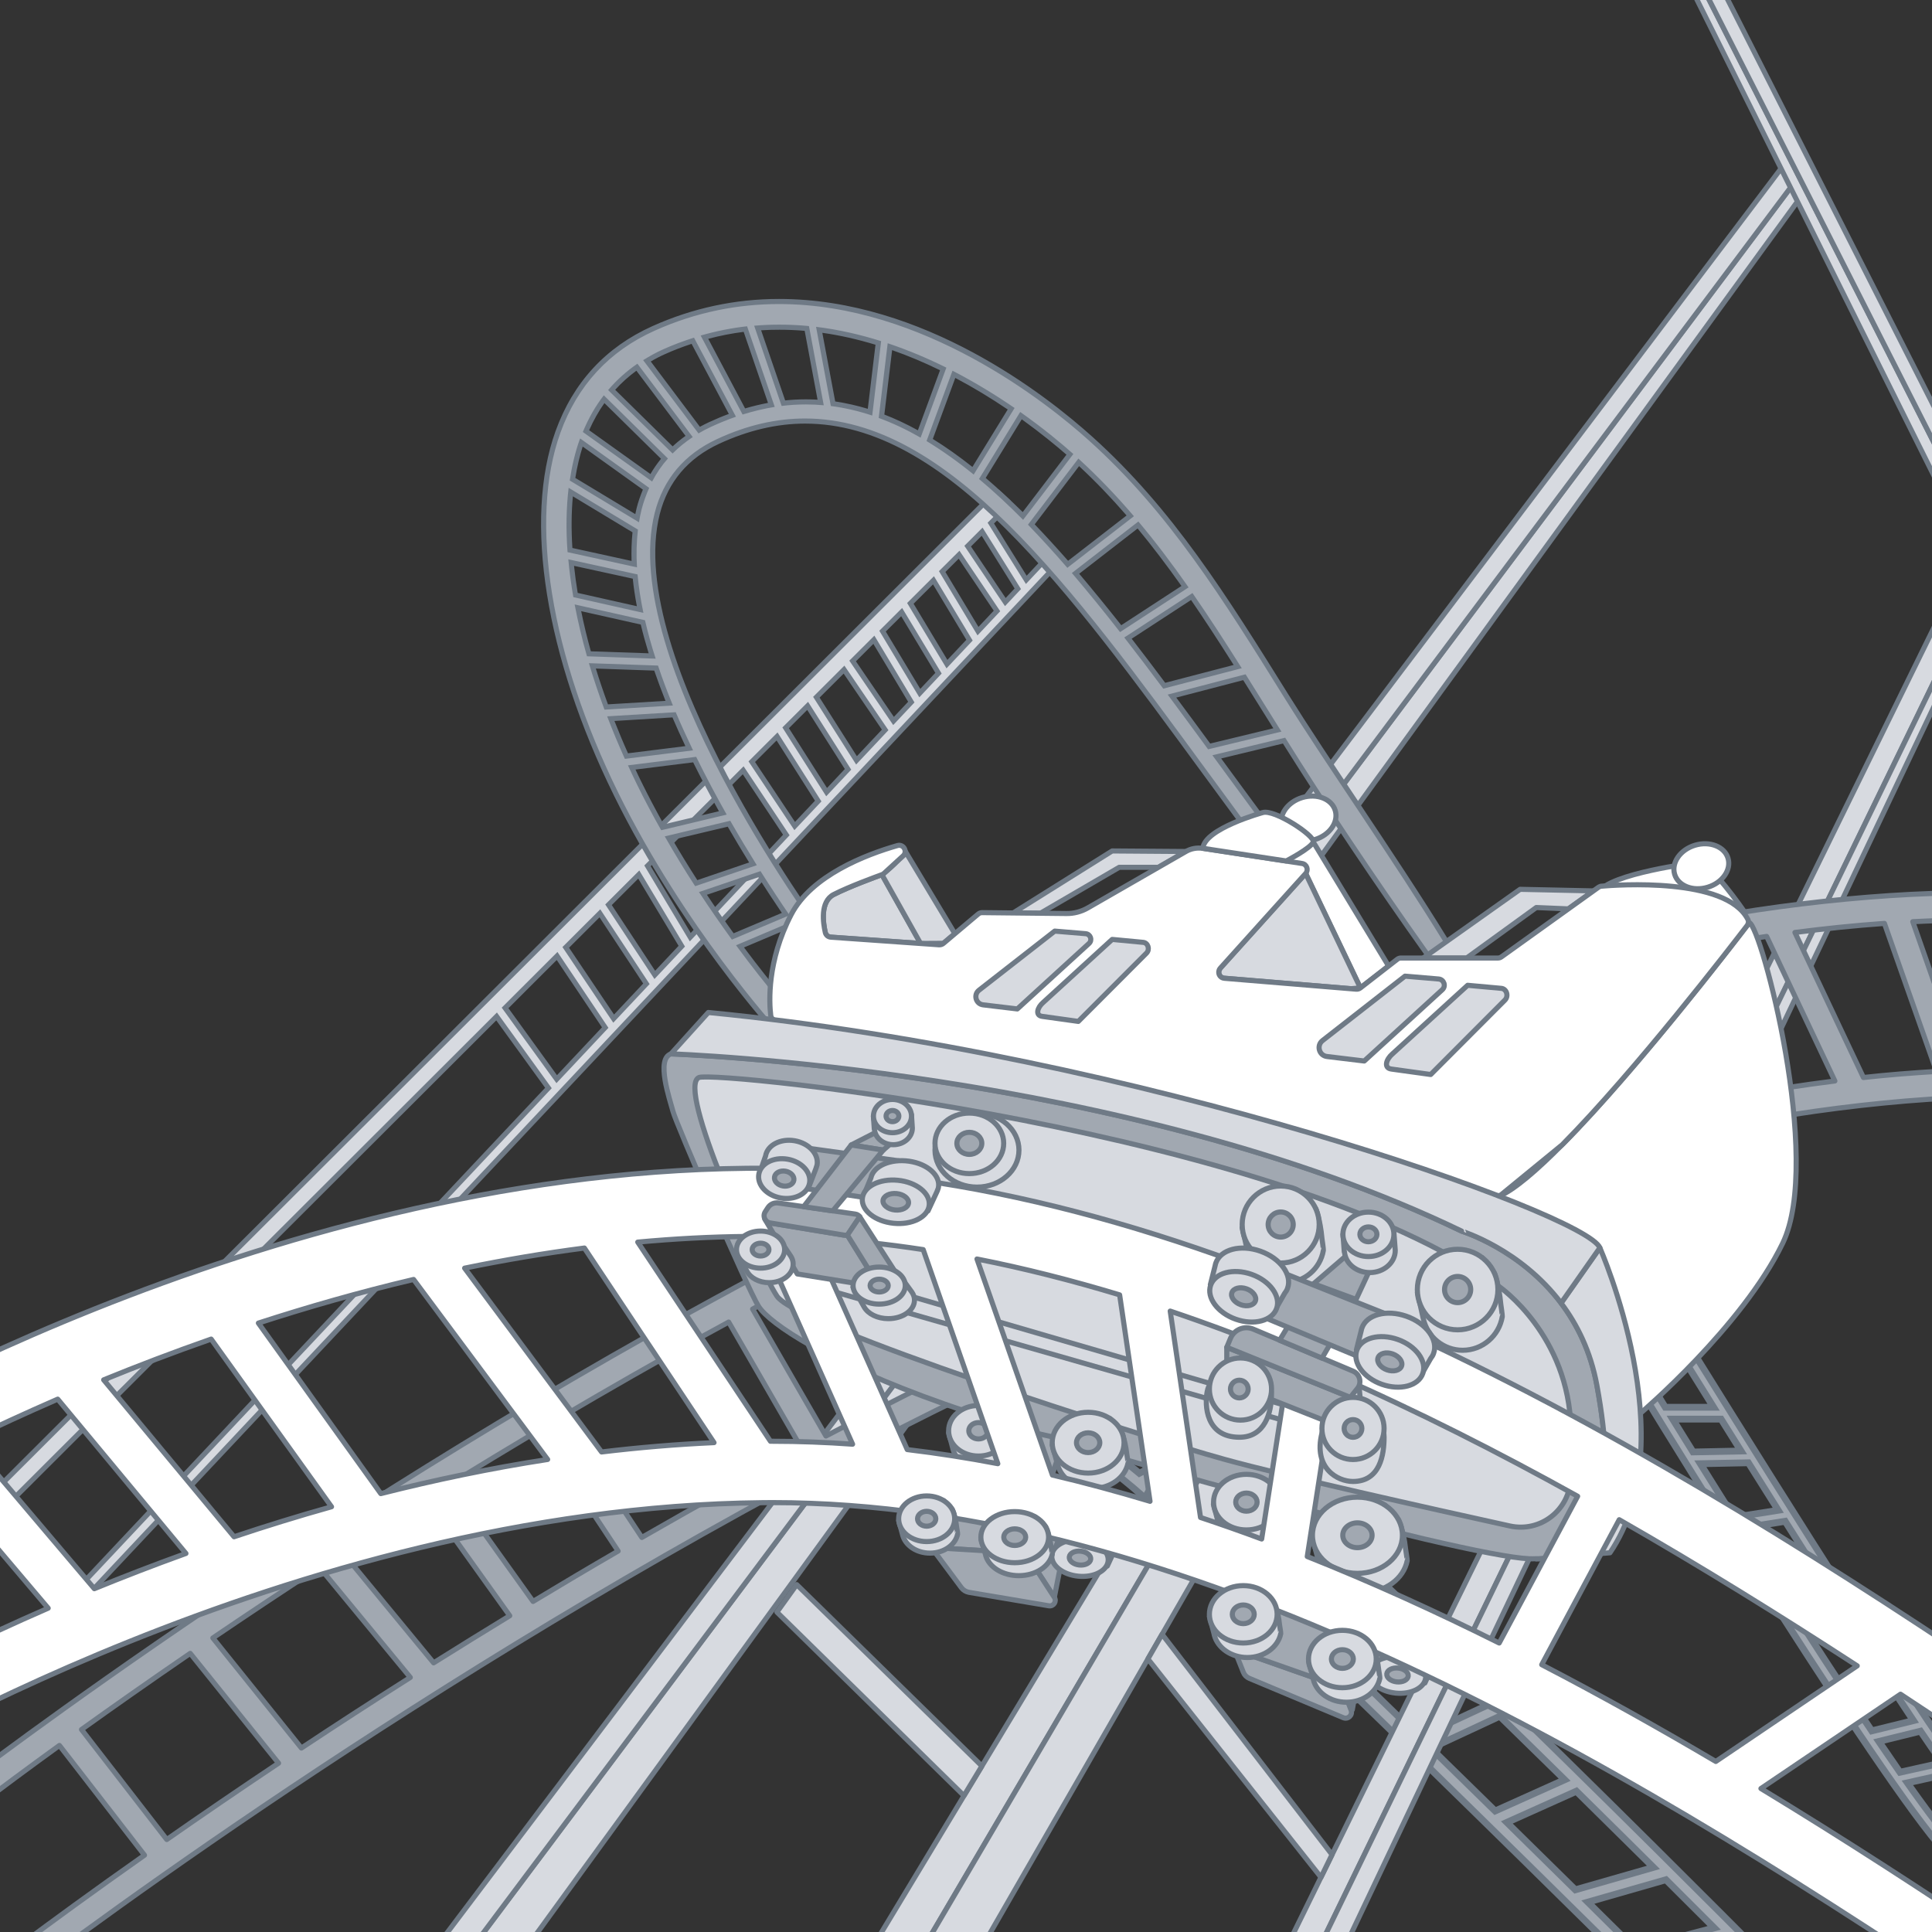 <?xml version="1.0" encoding="UTF-8"?>
<svg xmlns="http://www.w3.org/2000/svg" xmlns:xlink="http://www.w3.org/1999/xlink" version="1.1" x="0px" y="0px" viewBox="0 0 283.46 283.46" style="enable-background:new 0 0 283.46 283.46;" xml:space="preserve">
<rect x="0" y="0" width="283.46" height="283.46" fill="#333333" stroke="none"/>
<style type="text/css">
	.st0{fill:#A1A8B1;}
	.st1{fill:#6F7A86;}
	.st2{fill:#D7DAE0;stroke:#6F7A86;stroke-width:0.75;stroke-linecap:round;stroke-linejoin:round;stroke-miterlimit:10;}
	.st3{fill:#D7DAE0;}
	.st4{fill:#A1A8B1;stroke:#6F7A86;stroke-width:0.75;stroke-linecap:round;stroke-linejoin:round;stroke-miterlimit:10;}
	.st5{fill:#FFFFFF;stroke:#6F7A86;stroke-width:0.75;stroke-linecap:round;stroke-linejoin:round;stroke-miterlimit:10;}
	.st6{fill:#FFFFFF;stroke:#6F7A86;stroke-miterlimit:10;}
	.st7{fill:none;stroke:#6F7A86;stroke-width:0.75;stroke-linecap:round;stroke-linejoin:round;stroke-miterlimit:10;}
	.st8{fill:none;}
	.st9{display:none;}
	.st10{display:inline;}
	.st11{fill:url(#SVGID_1_);}
	.st12{fill:url(#SVGID_00000041977725050012563860000003303892980134880399_);}
	.st13{fill:url(#SVGID_00000149341424768008321040000005702501439166603908_);}
	.st14{fill:none;stroke:#1E1E1C;stroke-width:0.5;stroke-linecap:round;stroke-miterlimit:10;}
</style>
<g id="Funride_00000085208798656268016090000011959671792520079744_">
	<g>
		<path class="st0" d="M248.8,297.89c-3.04-3.03-74.64-74.21-85.29-81.8l-0.39-0.28l1.21-1.86l0.42,0.3c0.61,0.43,1.4,1.06,2.41,1.9    l9.64-5.09c-7.76-6.89-13.19-11.26-16.15-13l-0.41-0.24l1.05-1.96l0.45,0.26c16.08,9.46,91.91,85.75,95.13,89l0.34,0.34l-1.5,1.62    l-2.38-2.39l-11.6,3.07c4.85,4.81,8.05,7.99,8.65,8.58l0.34,0.34l-1.5,1.63L248.8,297.89z M239.89,285.93l11.61-3.07    c-1.82-1.82-4.23-4.22-7.09-7.06l-11.46,3.29C235.47,281.56,237.81,283.86,239.89,285.93z M221.08,267.39    c3.52,3.46,6.91,6.79,10.05,9.88l11.46-3.29c-3.33-3.3-7.15-7.09-11.31-11.18L221.08,267.39z M209.96,256.51    c3.18,3.1,6.34,6.19,9.41,9.2l10.2-4.58c-3.04-2.99-6.24-6.11-9.52-9.31L209.96,256.51z M178.06,225.93    c7.41,6.89,17.56,16.61,30.18,28.91l10.09-4.7c-11.92-11.59-22.32-21.49-30.91-29.44L178.06,225.93z M169,217.72    c1.95,1.69,4.41,3.91,7.33,6.61l9.36-5.23c-2.52-2.32-4.91-4.49-7.1-6.45L169,217.72z"></path>
		<path class="st1" d="M161.49,196.55c15.95,9.39,91.81,85.67,95.03,88.92l-0.82,0.89c-0.08-0.08-0.86-0.86-2.22-2.22l-12.72,3.37    c5.2,5.15,8.65,8.58,9.27,9.2l-0.82,0.89c-0.74-0.74-74.47-74.12-85.42-81.91l0.67-1.02c0.67,0.47,1.56,1.19,2.64,2.09l10.57-5.59    c-7.45-6.63-13.47-11.59-16.76-13.53L161.49,196.55 M176.26,224.94l10.28-5.74c-2.74-2.53-5.38-4.93-7.87-7.16l-10.54,5.57    C170.28,219.48,173.05,221.98,176.26,224.94 M208.14,255.43l11.06-5.15c-10.46-10.18-21.73-20.98-31.7-30.2l-10.28,5.74    C185.71,233.71,196.99,244.57,208.14,255.43 M219.26,266.3l11.18-5.02c-3.27-3.22-6.73-6.6-10.29-10.07l-11.06,5.15    C212.53,259.71,215.95,263.05,219.26,266.3 M230.99,277.83l12.56-3.61c-3.53-3.5-7.65-7.58-12.16-12.02l-11.18,5.02    C224,270.95,227.63,274.53,230.99,277.83 M239.75,286.49l12.73-3.37c-1.92-1.92-4.62-4.62-7.91-7.89l-12.56,3.6    C234.83,281.63,237.44,284.21,239.75,286.49 M161.1,195.16l-0.49,0.92l-0.58,1.08l-0.45,0.85l0.83,0.49    c2.86,1.68,8.08,5.87,15.53,12.46l-8.7,4.6c-0.9-0.74-1.62-1.31-2.19-1.71l-0.85-0.6l-0.57,0.87l-0.67,1.02l-0.52,0.8l0.78,0.56    c10.61,7.55,82.18,78.71,85.22,81.74l0.07,0.07l0.74,0.73l0.7-0.77l0.82-0.89l0.65-0.71l-0.68-0.68    c-0.57-0.57-3.52-3.51-8.03-7.97l10.47-2.77l1.78,1.78l0.73,0.74l0.74-0.73l0.82-0.89l0.65-0.7l-0.68-0.68    c-3.22-3.24-79.08-79.57-95.23-89.07L161.1,195.16L161.1,195.16z M169.88,217.82l8.64-4.57c1.97,1.76,4.09,3.69,6.33,5.75    l-8.44,4.71C173.86,221.37,171.67,219.39,169.88,217.82L169.88,217.82z M178.9,226.03l8.45-4.72    c8.42,7.79,18.54,17.43,30.11,28.68l-9.12,4.25C196.11,242.33,186.22,232.85,178.9,226.03L178.9,226.03z M210.82,256.65l9.12-4.25    c3.01,2.93,5.94,5.8,8.75,8.56l-9.22,4.15C216.65,262.34,213.75,259.5,210.82,256.65L210.82,256.65z M221.95,267.55l9.22-4.14    c3.48,3.43,6.99,6.89,10.46,10.33l-10.36,2.97C228.35,273.83,225.21,270.74,221.95,267.55L221.95,267.55z M233.92,279.32    l10.35-2.97c2.46,2.44,4.58,4.55,6.26,6.24l-10.49,2.78C238.18,283.53,236.12,281.5,233.92,279.32L233.92,279.32z"></path>
	</g>
	<polygon class="st2" points="289.25,80.86 186.55,290.23 190.76,291.5 291.32,84.45  "></polygon>
	<polygon class="st2" points="292.2,85.87 195.14,290.23 192.26,288.41 291.32,84.45  "></polygon>
	<polygon class="st2" points="171.32,213.96 177.69,213.96 134.17,288.04 124.51,291.5  "></polygon>
	<polygon class="st2" points="183.88,216.55 177.69,213.96 135.01,286.61 143.18,287.24  "></polygon>
	<polygon class="st2" points="263.83,29.42 74.88,289 65.94,290.23 262.82,27.37  "></polygon>
	<polygon class="st2" points="63.43,286.44 261.55,24.41 262.82,27.37 68.17,287.24  "></polygon>
	<g id="Ebene_5">
	</g>
	<g id="Funride">
	</g>
	<g>
		<path class="st3" d="M-21.65,270.61c-0.09,0-0.18-0.03-0.26-0.1l-0.73-0.68c-0.07-0.07-0.12-0.16-0.12-0.26    c0-0.1,0.03-0.2,0.1-0.27L80.46,159.63l-7.6-10.5l-98.04,97.88c-0.07,0.07-0.17,0.11-0.26,0.11l0,0c-0.1,0-0.2-0.04-0.27-0.11    l-1.41-1.42c-0.15-0.15-0.15-0.38,0-0.53L145.96,72.27c0.07-0.07,0.17-0.11,0.26-0.11c0.09,0,0.18,0.03,0.25,0.1l1.47,1.36    c0.08,0.07,0.12,0.17,0.12,0.27s-0.04,0.2-0.11,0.27l-2.58,2.58l5.21,8.32l2.16-2.29c0.07-0.08,0.17-0.12,0.27-0.12    c0.09,0,0.18,0.03,0.26,0.1l0.73,0.68c0.07,0.07,0.12,0.16,0.12,0.26c0,0.1-0.03,0.2-0.1,0.27L-21.37,270.49    C-21.45,270.57-21.55,270.61-21.65,270.61z M81.68,158.33l7.12-7.57l-7.06-10.5l-7.63,7.62L81.68,158.33z M90.03,149.45l4.81-5.11    L88.02,134l-5.01,5L90.03,149.45z M96.07,143.03l3.96-4.21l-6.31-10.52l-4.44,4.43L96.07,143.03z M101.27,137.5l14.09-14.99    l-6.33-9.49l-14.04,14.02L101.27,137.5z M116.6,121.2l3.45-3.67l-6.04-9.48l-3.71,3.71L116.6,121.2z M121.28,116.22l3.15-3.34    l-5.92-9.31l-3.23,3.22L121.28,116.22z M125.66,111.56l4.2-4.47l-6.04-8.84l-4.06,4.05L125.66,111.56z M131.1,105.78l2.6-2.77    l-5.49-9.14l-3.12,3.12L131.1,105.78z M134.94,101.69l2.75-2.92l-5.4-8.97l-2.8,2.8L134.94,101.69z M138.94,97.44l3.31-3.52    l-5.29-8.79l-3.39,3.39L138.94,97.44z M143.49,92.6l2.78-2.96l-5.56-8.25l-2.48,2.47L143.49,92.6z M147.5,88.33l1.83-1.95    l-5.24-8.37l-2.12,2.12L147.5,88.33z"></path>
		<path class="st1" d="M146.22,72.54l1.47,1.36l-2.79,2.79l5.62,8.99l2.49-2.65l0.73,0.68L-21.65,270.23l-0.73-0.68L80.95,159.66    l-8.04-11.11l-98.35,98.19l-1.41-1.42L146.22,72.54 M147.45,88.93l2.35-2.5l-5.64-9.02l-2.67,2.67L147.45,88.93 M143.42,93.22    l3.33-3.54l-5.98-8.88l-3.01,3L143.42,93.22 M138.87,98.06l3.84-4.08l-5.68-9.44l-3.94,3.93L138.87,98.06 M134.88,102.31    l3.28-3.49l-5.8-9.62l-3.35,3.34L134.88,102.31 M131.05,106.38l3.12-3.32l-5.88-9.8l-3.68,3.67L131.05,106.38 M125.61,112.17    l4.74-5.04l-6.46-9.47l-4.59,4.58L125.61,112.17 M121.22,116.83l3.67-3.91l-6.33-9.95l-3.77,3.76L121.22,116.83 M116.55,121.8    l3.97-4.22l-6.44-10.12l-4.26,4.25L116.55,121.8 M101.21,138.12l14.64-15.57l-6.75-10.12l-14.57,14.55L101.21,138.12     M96.02,143.64l4.48-4.76l-6.7-11.17l-5,4.99L96.02,143.64 M89.98,150.05l5.33-5.67l-7.24-10.97l-5.55,5.54L89.98,150.05     M81.64,158.92l7.63-8.12l-7.48-11.13l-8.18,8.17L81.64,158.92 M146.22,71.79c-0.19,0-0.38,0.07-0.53,0.22L-27.39,244.8    c-0.29,0.29-0.29,0.77,0,1.06l1.41,1.42c0.14,0.14,0.33,0.22,0.53,0.22h0c0.2,0,0.39-0.08,0.53-0.22l97.73-97.57l7.17,9.89    L-22.92,269.03c-0.14,0.14-0.21,0.34-0.2,0.54c0.01,0.2,0.09,0.39,0.24,0.52l0.73,0.68c0.15,0.14,0.33,0.2,0.51,0.2    c0.2,0,0.4-0.08,0.55-0.24L154.28,84.23c0.14-0.14,0.21-0.34,0.2-0.54c-0.01-0.2-0.09-0.39-0.24-0.52l-0.73-0.68    c-0.15-0.14-0.33-0.2-0.51-0.2c-0.2,0-0.4,0.08-0.55,0.24l-1.82,1.94l-4.79-7.66l2.37-2.37c0.14-0.14,0.22-0.34,0.22-0.54    c0-0.2-0.09-0.4-0.24-0.54l-1.47-1.36C146.59,71.85,146.4,71.79,146.22,71.79L146.22,71.79z M142.46,80.18l1.57-1.57l4.83,7.73    l-1.31,1.4L142.46,80.18L142.46,80.18z M138.71,83.92l1.95-1.95l5.14,7.63l-2.24,2.38L138.71,83.92L138.71,83.92z M134.04,88.58    l2.85-2.84l4.89,8.13L139,96.82L134.04,88.58L134.04,88.58z M129.96,92.66l2.26-2.25l5.01,8.31l-2.21,2.35L129.96,92.66    L129.96,92.66z M125.58,97.03l2.56-2.56l5.1,8.49l-2.09,2.22L125.58,97.03L125.58,97.03z M120.25,102.35l3.53-3.52l5.61,8.22    l-3.67,3.9L120.25,102.35L120.25,102.35z M115.75,106.84l2.68-2.68l5.52,8.67l-2.61,2.78L115.75,106.84L115.75,106.84z     M110.78,111.8l3.16-3.16l5.63,8.84l-2.93,3.11L110.78,111.8L110.78,111.8z M95.47,127.09l13.51-13.49l5.91,8.87l-13.55,14.41    L95.47,127.09L95.47,127.09z M89.76,132.79l3.88-3.88l5.92,9.86l-3.44,3.66L89.76,132.79L89.76,132.79z M83.49,139.05l4.47-4.46    l6.41,9.71l-4.28,4.55L83.49,139.05L83.49,139.05z M74.6,147.92l7.08-7.07l6.64,9.88l-6.6,7.02L74.6,147.92L74.6,147.92z"></path>
	</g>
	<path class="st4" d="M288.29,157l-7.65-21.77c9.89-0.51,19.59-0.29,28.98,0.8l0.46-3.97c-30.02-3.48-65.51,1.33-105.48,14.31   c-31.87,10.35-66.67,25.89-103.42,46.18C38.64,227.08-8.55,263.95-9.02,264.32l2.47,3.15c0.16-0.12,5.66-4.42,15.27-11.38   l12.48,16.1C5.91,282.96-3.13,290.02-3.34,290.18l2.47,3.15c0.47-0.37,47.41-37.04,109.66-71.42   c57.33-31.66,139.69-67.77,206.51-60.02l0.46-3.97C307.06,156.91,297.88,156.62,288.29,157z M284.12,157.2   c-3.52,0.21-7.09,0.49-10.72,0.89l-10.05-21.28c4.41-0.57,8.79-1.02,13.13-1.33L284.12,157.2z M50.24,227.74   c3.95-2.55,8.05-5.15,12.3-7.8l12.25,17.12c-3.82,2.33-7.55,4.64-11.17,6.91L50.24,227.74z M60.2,246.11   c-5.62,3.56-10.96,7.03-15.98,10.36l-12.99-16.15c4.84-3.28,10.06-6.77,15.63-10.39L60.2,246.11z M65.94,217.82   c4.21-2.61,8.56-5.25,13.02-7.91l11.73,17.66c-4.26,2.47-8.42,4.94-12.48,7.39L65.94,217.82z M11.96,253.75   c4.59-3.29,9.94-7.05,15.95-11.17l12.96,16.11c-5.98,4-11.48,7.76-16.4,11.2L11.96,253.75z M106.86,218.41   c-4.31,2.38-8.54,4.77-12.69,7.16l-11.76-17.7c6.69-3.94,13.62-7.91,20.75-11.85c1.24-0.68,2.49-1.37,3.75-2.05l10.74,18.6   C114.07,214.47,110.47,216.41,106.86,218.41z M121.18,210.69l-10.76-18.63c42.57-22.91,97.15-47.08,148.78-54.67l10.01,21.21   c-18.33,2.3-38.01,6.83-58.93,13.63C182.58,181.22,152.67,194.14,121.18,210.69z"></path>
	<g>
		<path class="st0" d="M114.11,151.47c-0.1,0-0.2-0.04-0.28-0.12c-0.14-0.15-13.7-15.03-23.45-34.85    c-10-20.32-13.18-40.18-8.52-53.12c2.54-7.04,7.26-12.16,14.03-15.2c5.83-2.62,12.02-3.94,18.41-3.94    c21.09,0,39,14.07,45.72,20.12c11.77,10.6,19.63,23.21,28.74,37.82c2.92,4.68,6.49,10.03,10.27,15.7    c4.51,6.76,9.17,13.74,13.19,20.29c0.1,0.17,0.06,0.39-0.1,0.5l-2.14,1.52c-0.07,0.05-0.14,0.07-0.22,0.07    c-0.12,0-0.23-0.05-0.31-0.16c-7.55-10.62-14.64-21.2-21.07-31.44l-9.87,2.39l0.64,0.87c1.93,2.64,3.89,5.3,5.87,7.98    c0.12,0.17,0.09,0.4-0.08,0.52l-1.61,1.19c-0.06,0.05-0.14,0.07-0.22,0.07c-0.02,0-0.04,0-0.06,0c-0.1-0.02-0.19-0.07-0.25-0.15    c-1.98-2.68-3.94-5.35-5.87-7.99C156.58,85.76,139,61.77,118.11,61.77c-4.2,0-8.5,1.01-12.77,2.99    c-4.69,2.18-7.69,5.73-8.91,10.57c-5.4,21.26,23.66,60.84,23.95,61.24c0.12,0.17,0.09,0.4-0.08,0.52l-1.61,1.19    c-0.07,0.05-0.14,0.07-0.22,0.07c-0.02,0-0.04,0-0.06,0c-0.1-0.01-0.19-0.07-0.25-0.15c-0.17-0.22-0.85-1.16-1.88-2.62l-7.72,3.26    c4.58,6.17,7.99,9.93,8.02,9.97c0.07,0.07,0.1,0.17,0.1,0.27c0,0.1-0.05,0.19-0.12,0.26l-2.21,2.02    C114.29,151.43,114.2,151.47,114.11,151.47z M103.13,131.08c1.41,2.13,2.88,4.25,4.38,6.31l7.76-3.28    c-1.27-1.86-2.57-3.83-3.85-5.85L103.13,131.08z M98.1,122.96c1.28,2.21,2.64,4.43,4.04,6.61l8.32-2.83    c-1.2-1.93-2.38-3.91-3.52-5.88L98.1,122.96z M92.68,112.6c0.35,0.75,0.69,1.49,1.06,2.24c1.04,2.12,2.2,4.32,3.45,6.54l8.85-2.11    c-1.48-2.64-2.87-5.27-4.13-7.83L92.68,112.6z M89.61,105.44c0.76,1.94,1.51,3.75,2.29,5.49l9.21-1.15    c-0.8-1.69-1.55-3.34-2.22-4.91L89.61,105.44z M171.95,102.12c1.8,2.42,3.62,4.89,5.45,7.39l10.01-2.42l-1.83-2.93    c-1.01-1.63-2.01-3.23-3-4.8L171.95,102.12z M86.91,97.69c0.61,2.01,1.29,4.03,2.04,6.04l9.24-0.56c-0.7-1.73-1.34-3.46-1.92-5.15    L86.91,97.69z M165.5,93.62c1.65,2.12,3.39,4.41,5.32,6.99l10.78-2.81c-2.64-4.17-4.74-7.38-6.74-10.28L165.5,93.62z M95.68,96.24    c-0.53-1.69-0.99-3.34-1.36-4.93l-9.53-2.14c0.44,2.23,0.98,4.49,1.62,6.75L95.68,96.24z M157.8,84.13    c2.1,2.46,4.27,5.11,6.62,8.11l9.45-6.16c-2.35-3.34-4.61-6.31-6.9-9.05L157.8,84.13z M93.92,89.43    c-0.34-1.69-0.58-3.32-0.73-4.84l-9.39-2.05c0.16,1.58,0.37,3.18,0.64,4.76L93.92,89.43z M151.31,76.96    c1.73,1.78,3.48,3.7,5.34,5.84l9.17-7.11c-2.47-2.87-4.95-5.44-7.56-7.85L151.31,76.96z M93.06,82.77    c-0.08-1.69-0.03-3.32,0.14-4.87l-9.47-5.71c-0.28,2.65-0.32,5.51-0.11,8.52L93.06,82.77z M93.47,76.02    c0.09-0.52,0.19-0.96,0.29-1.36c0.24-0.96,0.58-1.93,1.02-2.95l-9.49-6.78c-0.56,1.63-0.99,3.42-1.3,5.39L93.47,76.02z     M144.13,70.2c1.93,1.63,3.93,3.48,5.95,5.5l6.9-9.04c-1.59-1.4-4.04-3.45-7.18-5.68L144.13,70.2z M95.55,70.1    c0.55-0.99,1.2-1.94,1.93-2.81l-8.85-8.72c-1.03,1.39-1.93,2.96-2.66,4.68L95.55,70.1z M136.4,64.56    c2.08,1.27,4.22,2.79,6.36,4.51l5.59-9.1c-2.74-1.87-5.56-3.57-8.4-5.05L136.4,64.56z M98.68,66.02c0.73-0.71,1.54-1.37,2.42-1.97    l-7.66-10.17c-1.36,0.96-2.6,2.08-3.7,3.33L98.68,66.02z M129.34,61.07c1.84,0.69,3.7,1.56,5.53,2.59l3.51-9.54    c-2.6-1.28-5.23-2.38-7.82-3.26L129.34,61.07z M102.58,63.1c0.53-0.3,1.06-0.58,1.6-0.82c1.07-0.5,2.17-0.95,3.27-1.35    l-5.81-10.94c-1.49,0.48-2.87,1.01-4.22,1.61c-0.8,0.36-1.61,0.79-2.5,1.33L102.58,63.1z M122.22,59.24    c1.8,0.24,3.62,0.66,5.42,1.24l1.22-10.16c-2.93-0.91-5.84-1.55-8.68-1.93L122.22,59.24z M109.14,60.37    c1.35-0.41,2.71-0.74,4.04-0.97l-3.81-11.12c-1.99,0.24-4.01,0.64-6.01,1.19L109.14,60.37z M114.94,59.15    c1.1-0.12,2.21-0.19,3.31-0.19c0.72,0,1.44,0.03,2.16,0.08l-2.03-10.86c-1.34-0.12-2.69-0.18-4.02-0.18    c-1.07,0-2.14,0.04-3.2,0.12L114.94,59.15z"></path>
		<path class="st1" d="M114.3,44.61c21.2,0,39.39,14.55,45.47,20.02c11.73,10.56,19.58,23.15,28.67,37.74    c6.4,10.26,16.07,23.95,23.46,35.99l-2.14,1.52c-8.58-12.07-15.56-22.65-21.2-31.65l-10.68,2.58c0.32,0.44,0.64,0.88,0.97,1.32    c1.93,2.64,3.89,5.3,5.87,7.98l-1.61,1.19c-1.98-2.68-3.94-5.35-5.87-7.99c-20.17-27.52-38.05-51.91-59.13-51.91    c-4.17,0-8.47,0.95-12.93,3.03c-4.79,2.23-7.86,5.87-9.12,10.81c-5.46,21.49,23.72,61.16,24.01,61.55l-1.61,1.19    c-0.18-0.24-0.93-1.26-2.04-2.86l-8.43,3.57c4.71,6.39,8.26,10.3,8.33,10.38l-2.21,2.02c-0.14-0.15-13.74-15.15-23.39-34.76    c-9.95-20.24-13.13-39.98-8.5-52.83c2.5-6.95,7.16-11.99,13.83-14.98C102.23,45.74,108.38,44.61,114.3,44.61 M114.68,59.56    c1.2-0.15,2.39-0.22,3.56-0.22c0.88,0,1.75,0.04,2.62,0.12l-2.17-11.62c-1.43-0.14-2.87-0.21-4.33-0.21    c-1.23,0-2.47,0.05-3.71,0.16L114.68,59.56 M108.95,60.82c1.6-0.5,3.17-0.87,4.72-1.12l-4.06-11.83c-2.25,0.25-4.53,0.7-6.81,1.36    L108.95,60.82 M127.97,60.97l1.31-10.92c-3.06-0.96-6.25-1.7-9.55-2.1l2.17,11.62C123.95,59.83,125.97,60.31,127.97,60.97     M102.48,63.59c0.59-0.35,1.21-0.67,1.85-0.97c1.23-0.57,2.45-1.06,3.65-1.48l-6.16-11.6c-1.52,0.48-3.04,1.04-4.56,1.73    c-1.03,0.46-1.98,1-2.9,1.57L102.48,63.59 M135.07,64.21l3.78-10.27c-2.69-1.34-5.58-2.57-8.61-3.58l-1.32,10.96    C131,62.08,133.05,63.05,135.07,64.21 M98.68,66.54c0.88-0.89,1.87-1.69,2.96-2.41l-8.12-10.77c-1.62,1.11-3.05,2.4-4.3,3.87    L98.68,66.54 M142.86,69.63l6-9.77c-2.66-1.83-5.73-3.73-9.11-5.47l-3.81,10.32C138.27,66.13,140.58,67.77,142.86,69.63     M95.68,70.65c0.64-1.23,1.41-2.36,2.32-3.38L88.59,58c-1.24,1.6-2.26,3.4-3.08,5.38L95.68,70.65 M150.11,76.27l7.37-9.66    c-1.75-1.56-4.41-3.78-7.8-6.17l-6.04,9.84C145.81,72.1,147.96,74.1,150.11,76.27 M93.75,76.63c0.11-0.64,0.22-1.26,0.38-1.88    c0.29-1.12,0.68-2.17,1.12-3.17l-10.13-7.25c-0.02,0.07-0.06,0.13-0.08,0.19c-0.66,1.84-1.13,3.85-1.45,5.98L93.75,76.63     M156.6,83.31l9.77-7.57c-2.53-2.96-5.22-5.78-8.15-8.46l-7.4,9.7C152.75,78.98,154.68,81.09,156.6,83.31 M93.46,83.24    c-0.12-1.91-0.07-3.76,0.14-5.54l-10.17-6.13c-0.35,2.93-0.41,6.09-0.16,9.44L93.46,83.24 M164.33,92.74l10.06-6.56    c-2.36-3.37-4.79-6.6-7.37-9.67l-9.76,7.56C159.61,86.82,161.97,89.72,164.33,92.74 M94.4,89.92c-0.4-1.92-0.7-3.8-0.86-5.64    l-10.16-2.22c0.16,1.8,0.41,3.65,0.74,5.55L94.4,89.92 M170.67,101.04l11.52-3c-2.41-3.83-4.79-7.51-7.23-11.03l-10.01,6.52    C166.85,95.96,168.75,98.47,170.67,101.04 M96.2,96.64c-0.61-1.89-1.14-3.78-1.57-5.64l-10.32-2.32c0.47,2.47,1.07,5.01,1.81,7.61    L96.2,96.64 M88.69,104.12l10.04-0.61c-0.8-1.94-1.54-3.9-2.19-5.86L86.4,97.3C87.07,99.54,87.83,101.81,88.69,104.12     M177.25,109.94l10.76-2.6c-0.71-1.13-1.41-2.25-2.11-3.37c-1.06-1.71-2.11-3.38-3.15-5.04l-11.43,2.98    C173.27,104.53,175.25,107.22,177.25,109.94 M91.68,111.34l10-1.25c-0.88-1.84-1.74-3.71-2.54-5.6l-10.06,0.61    C89.87,107.16,90.73,109.24,91.68,111.34 M97.01,121.81l9.61-2.29c-1.51-2.67-3.03-5.53-4.48-8.48l-10.01,1.25    c0.42,0.9,0.84,1.81,1.28,2.71C94.56,117.35,95.77,119.62,97.01,121.81 M101.99,130.02l9.05-3.08c-1.24-1.99-2.56-4.18-3.9-6.52    l-9.61,2.29C99,125.28,100.5,127.73,101.99,130.02 M107.38,137.86l8.46-3.58c-1.16-1.69-2.63-3.89-4.26-6.47l-9.03,3.07    C104.22,133.42,105.86,135.77,107.38,137.86 M114.3,43.86c-6.44,0-12.68,1.34-18.56,3.98c-6.87,3.08-11.65,8.27-14.23,15.41    c-4.7,13.03-1.5,33,8.54,53.41c9.77,19.86,23.37,34.79,23.51,34.94c0.15,0.16,0.35,0.24,0.55,0.24c0.18,0,0.36-0.06,0.51-0.2    l2.21-2.02c0.15-0.13,0.23-0.32,0.24-0.52c0.01-0.2-0.06-0.39-0.2-0.54c-0.03-0.04-3.28-3.61-7.71-9.55l7-2.96    c1,1.42,1.63,2.28,1.71,2.38c0.12,0.16,0.3,0.27,0.49,0.3c0.04,0.01,0.07,0.01,0.11,0.01c0.16,0,0.32-0.05,0.45-0.15l1.61-1.19    c0.33-0.25,0.4-0.72,0.16-1.05c-0.29-0.4-29.24-39.84-23.89-60.92c1.2-4.72,4.13-8.19,8.71-10.32c4.23-1.96,8.47-2.96,12.61-2.96    c20.7,0,38.23,23.92,58.52,51.61c1.94,2.64,3.89,5.31,5.88,7.99c0.12,0.16,0.3,0.27,0.49,0.3c0.04,0.01,0.07,0.01,0.11,0.01    c0.16,0,0.32-0.05,0.45-0.15l1.61-1.19c0.33-0.25,0.4-0.72,0.16-1.05c-1.98-2.67-3.93-5.34-5.87-7.98l-0.03-0.04l-0.27-0.37    l9.06-2.19c6.4,10.19,13.44,20.7,20.94,31.23c0.15,0.21,0.38,0.32,0.61,0.32c0.15,0,0.3-0.04,0.43-0.14l2.14-1.52    c0.32-0.23,0.41-0.67,0.21-1c-4.03-6.56-8.69-13.54-13.2-20.3c-3.78-5.67-7.35-11.02-10.27-15.69c-9.12-14.63-17-27.27-28.81-37.9    C153.52,58,135.53,43.86,114.3,43.86L114.3,43.86z M111.67,48.46c0.89-0.06,1.79-0.08,2.69-0.08c1.22,0,2.47,0.05,3.7,0.16    l1.89,10.1c-0.57-0.03-1.14-0.05-1.7-0.05c-1.01,0-2.03,0.05-3.05,0.16L111.67,48.46L111.67,48.46z M103.91,49.71    c1.73-0.46,3.47-0.8,5.2-1.02l3.57,10.42c-1.11,0.21-2.23,0.48-3.36,0.81L103.91,49.71L103.91,49.71z M122.54,58.9l-1.89-10.07    c2.56,0.36,5.17,0.95,7.8,1.75l-1.13,9.4C125.74,59.5,124.13,59.14,122.54,58.9L122.54,58.9z M95.48,53.04    c0.74-0.44,1.43-0.79,2.11-1.09c1.24-0.56,2.52-1.05,3.88-1.5l5.46,10.28c-0.98,0.36-1.95,0.77-2.9,1.21    c-0.45,0.21-0.89,0.43-1.34,0.68L95.48,53.04L95.48,53.04z M129.75,60.82l1.14-9.45c2.34,0.82,4.7,1.81,7.03,2.95l-3.25,8.81    C133.03,62.23,131.38,61.45,129.75,60.82L129.75,60.82z M90.26,57.19c0.94-1.04,1.98-1.97,3.11-2.8l7.21,9.56    c-0.67,0.48-1.3,0.99-1.89,1.54L90.26,57.19L90.26,57.19z M136.86,64.4l3.3-8.95c2.6,1.37,5.18,2.93,7.69,4.63l-5.18,8.43    C140.72,66.96,138.77,65.58,136.86,64.4L136.86,64.4z M86.44,63.12c0.64-1.44,1.39-2.78,2.24-3.98l8.3,8.17    c-0.57,0.71-1.09,1.45-1.55,2.24L86.44,63.12L86.44,63.12z M144.62,70.12l5.29-8.6c2.79,2.01,5.03,3.86,6.56,5.19l-6.42,8.42    C148.2,73.31,146.38,71.63,144.62,70.12L144.62,70.12z M84.41,70.12c0.27-1.67,0.64-3.21,1.08-4.6l8.83,6.32    c-0.39,0.94-0.7,1.84-0.92,2.73c-0.07,0.27-0.13,0.55-0.19,0.86L84.41,70.12L84.41,70.12z M151.81,76.93l6.51-8.54    c2.4,2.23,4.69,4.61,6.97,7.24l-8.58,6.65C155,80.34,153.39,78.58,151.81,76.93L151.81,76.93z M83.98,80.4    c-0.17-2.66-0.15-5.2,0.07-7.58l8.75,5.28c-0.14,1.34-0.18,2.75-0.14,4.2L83.98,80.4L83.98,80.4z M158.34,84.18l8.57-6.64    c2.13,2.57,4.24,5.34,6.43,8.43l-8.83,5.76C162.31,88.96,160.29,86.48,158.34,84.18L158.34,84.18z M84.76,86.99    c-0.22-1.32-0.4-2.65-0.54-3.97l8.62,1.88c0.13,1.28,0.33,2.64,0.6,4.04L84.76,86.99L84.76,86.99z M166.04,93.71l8.71-5.68    c1.87,2.73,3.84,5.72,6.25,9.53l-10.04,2.62C169.19,97.81,167.57,95.68,166.04,93.71L166.04,93.71z M86.69,95.56    c-0.55-1.97-1.03-3.95-1.42-5.89l8.74,1.96c0.33,1.37,0.72,2.79,1.16,4.22L86.69,95.56L86.69,95.56z M89.2,103.34    c-0.64-1.74-1.24-3.5-1.78-5.25l8.57,0.3c0.5,1.46,1.06,2.95,1.65,4.44L89.2,103.34L89.2,103.34z M172.58,102.35l9.82-2.56    c0.94,1.5,1.89,3.02,2.86,4.57l1.56,2.49l-9.26,2.24C176.04,107.02,174.31,104.67,172.58,102.35L172.58,102.35z M90.15,105.78    l8.51-0.52c0.58,1.36,1.22,2.77,1.9,4.21l-8.42,1.05C91.46,109.01,90.81,107.45,90.15,105.78L90.15,105.78z M93.24,112.91    l8.46-1.06c1.16,2.35,2.43,4.75,3.78,7.17l-8.1,1.93c-1.18-2.12-2.29-4.22-3.3-6.28C93.79,114.09,93.51,113.49,93.24,112.91    L93.24,112.91z M98.68,123.21l8.09-1.92c1.02,1.76,2.07,3.52,3.14,5.25l-7.6,2.59C101.05,127.17,99.83,125.19,98.68,123.21    L98.68,123.21z M103.72,131.28l7.55-2.57c1.15,1.8,2.3,3.56,3.44,5.23l-7.07,2.99C106.3,135.08,104.98,133.18,103.72,131.28    L103.72,131.28z"></path>
	</g>
	<polyline class="st5" points="192.67,123.52 203.73,141.73 199.6,144.94 191.57,128.15 188.7,126.32 192.67,123.52  "></polyline>
	<g>
		<path class="st0" d="M286.27,272.63c-8.37-8.03-42.83-64.27-44.3-66.66l-0.26-0.43l1.49-0.91l1.12,1.83h7.09    c-1.98-3.17-3.32-5.33-3.69-5.93L247.4,200l1.49-0.92l0.26,0.42c1.42,2.29,34.08,54.87,39.39,60.92l0.33,0.38l-1.32,1.15    l-0.33-0.38c-0.29-0.33-0.66-0.79-1.12-1.4l-6.25,1.39c3.57,5.06,6.14,8.36,7.64,9.8l0.36,0.35l-1.21,1.26L286.27,272.63z     M275.66,255.5c1.07,1.58,2.11,3.09,3.1,4.52l6.21-1.38c-0.88-1.24-1.96-2.79-3.2-4.64L275.66,255.5z M260.56,232.37    c5.38,8.44,10.1,15.69,14.06,21.58l6.12-1.51c-3.44-5.15-8.05-12.27-13.72-21.19L260.56,232.37z M255.4,224.23    c1.32,2.1,2.71,4.3,4.14,6.54l6.46-1.11c-1.38-2.18-2.75-4.35-4.09-6.46L255.4,224.23z M249.47,214.76c1.46,2.34,3.12,5,4.92,7.86    l6.51-1.03c-1.54-2.43-3.01-4.78-4.38-6.97L249.47,214.76z M248.39,213.03l7.04-0.14l-2.93-4.68h-7.1    C246.2,209.49,247.21,211.12,248.39,213.03z"></path>
		<path class="st1" d="M248.72,199.77c0.34,0.55,33.97,54.75,39.44,60.99l-0.56,0.49c-0.33-0.38-0.77-0.93-1.29-1.63l-7.3,1.63    c3.52,5.02,6.42,8.84,8.13,10.49l-0.52,0.54c-8.27-7.94-42.75-64.17-44.22-66.56l0.64-0.39c0.03,0.06,0.39,0.64,1.01,1.64h8.27    c-2.37-3.81-3.95-6.34-4.23-6.8L248.72,199.77 M248.12,213.53l8.21-0.16c-1.29-2.07-2.49-3.97-3.54-5.66h-8.27    C245.39,209.13,246.62,211.12,248.12,213.53 M254.14,223.16l7.58-1.2c-1.74-2.75-3.4-5.4-4.93-7.85l-8.21,0.16    C250.19,216.86,252.08,219.88,254.14,223.16 M259.3,231.32l7.53-1.3c-1.58-2.49-3.15-4.97-4.67-7.37l-7.58,1.2    C256.08,226.24,257.66,228.75,259.3,231.32 M274.4,254.52l7.15-1.76c-3.96-5.91-9.16-13.99-14.29-22.05l-7.53,1.3    C264.54,239.56,269.74,247.6,274.4,254.52 M278.54,260.58l7.28-1.62c-1.03-1.42-2.33-3.31-3.83-5.53l-7.15,1.76    C276.13,257.09,277.37,258.9,278.54,260.58 M249.04,198.39l-0.85,0.53l-0.64,0.4l-0.85,0.53l0.53,0.85    c0.24,0.39,1.44,2.32,3.28,5.27h-5.91l-0.7-1.14l-0.52-0.85l-0.87,0.5l-0.64,0.39l-0.85,0.52l0.52,0.85    c1.46,2.39,35.96,58.68,44.38,66.76l0.72,0.69l0.69-0.72l0.52-0.54l0.69-0.72l-0.72-0.69c-1.42-1.36-3.82-4.42-7.14-9.11    l5.21-1.16c0.38,0.49,0.69,0.88,0.95,1.17l0.66,0.75l0.75-0.66l0.56-0.49l0.75-0.66l-0.66-0.75c-4.21-4.8-26.69-40.48-39.31-60.8    l-0.04-0.06L249.04,198.39L249.04,198.39z M246.31,208.71h5.93c0.71,1.14,1.49,2.38,2.31,3.7l-5.87,0.12    C247.77,211.08,246.98,209.79,246.31,208.71L246.31,208.71z M250.36,215.24l5.89-0.12c1.21,1.93,2.49,3.97,3.83,6.09l-5.44,0.86    C253.09,219.62,251.65,217.31,250.36,215.24L250.36,215.24z M256.23,224.61l5.44-0.86c1.15,1.82,2.33,3.68,3.51,5.55l-5.39,0.93    C258.56,228.3,257.37,226.42,256.23,224.61L256.23,224.61z M261.38,232.74l5.39-0.93c5.38,8.47,9.8,15.29,13.15,20.32l-5.08,1.25    C271.02,247.7,266.5,240.76,261.38,232.74L261.38,232.74z M276.48,255.81l5.07-1.25c0.97,1.44,1.83,2.69,2.58,3.75l-5.15,1.15    C278.19,258.32,277.35,257.1,276.48,255.81L276.48,255.81z"></path>
	</g>
	<path class="st5" d="M127.16,187.99c0,0,66.38,16.13,80.75,24.57l2.56-3.89c0,0-50.7-20.68-80.92-23.96L127.16,187.99z"></path>
	<path class="st5" d="M225.78,228.69c0.35-0.01,0.68-0.05,1-0.08L225.78,228.69z"></path>
	<path class="st5" d="M225.4,228.72l0.38-0.03c-0.12,0.01-0.25,0-0.38,0L225.4,228.72z"></path>
	<path class="st4" d="M234.29,203.22c-0.92-4.96-2.89-8.91-5.25-12.04c-6.03-7.99-14.6-10.55-14.6-10.55c-49.33-23.77-116-26-116-26   c-2.22,0.74-0.19,6.59,0.3,8.44s10.96,26.07,12.55,28.59c1.59,2.51,10.12,8.3,27.3,14.34c17.19,6.04,75.56,22.26,85.78,22.7   c0.36,0.02,0.7,0,1.04-0.01c0.12,0,0.25,0,0.38,0l1-0.08C235.02,227.65,237.27,219.36,234.29,203.22z"></path>
	<polygon class="st2" points="168.42,243.4 193.81,275.43 195.43,272.11 170.5,239.78  "></polygon>
	<polygon class="st2" points="113.99,236.53 141.43,263.46 144.06,259.11 116.89,232.49  "></polygon>
	<path class="st6" d="M229.23,167.93l-9.26,7.59C222.23,174.51,225.53,171.66,229.23,167.93z"></path>
	<path class="st5" d="M256.66,135.37c0,0-15.74,20.75-27.43,32.55c-3.7,3.74-7,6.59-9.26,7.59c-9.39,4.16,14.76,15.75,14.76,15.75   l3.56,17.41l2.4-1.33c0,0,14.94-12.7,20.86-24.93C267.47,170.19,258.43,135.96,256.66,135.37z"></path>
	<polygon class="st2" points="247.98,-2.05 289.25,80.86 290.21,77.67 250,-1.54  "></polygon>
	<polygon class="st2" points="252.03,-2.93 250,-1.54 290.21,77.67 291.32,74.56  "></polygon>
	<polygon class="st2" points="223.03,130.48 208.81,140.56 215.18,140.56 225.4,133.15 230.11,133.35 233.79,130.71  "></polygon>
	<polygon class="st2" points="169.95,127.25 164.21,127.25 152.66,133.98 148.66,133.94 163.18,124.85 173.98,124.93  "></polygon>
	<path class="st6" d="M178.87,142.35l0.18-0.31C178.96,142.14,178.9,142.24,178.87,142.35z"></path>
	<path class="st6" d="M198.98,145.12c0.22,0.02,0.44-0.05,0.62-0.18l-1.34,0.12L198.98,145.12z"></path>
	<path class="st2" d="M178.87,142.35c-0.18,0.52,0.16,1.12,0.76,1.17l18.62,1.54l1.34-0.12l-8.03-16.79l-12.52,13.89L178.87,142.35z   "></path>
	<path class="st2" d="M121.08,136.81c0.09,0.38,0.41,0.65,0.8,0.68l13.19,0.93l-5.67-10.1c-0.84,0.3-4.73,1.72-7.07,2.91   C120.28,132.26,120.76,135.44,121.08,136.81z"></path>
	<path class="st2" d="M132.79,124.85l7.3,12.13l-1.68,1.42l-3.35,0.02l-5.67-10.1C129.39,128.32,131.59,126.78,132.79,124.85z"></path>
	<path class="st5" d="M248.96,126.55c0,0-12.95,1.59-14.45,4.41c-1.5,2.82,21.43,2.82,21.43,2.82S250.84,126.25,248.96,126.55z"></path>
	<path class="st2" d="M226.78,228.61l9.43-0.79c11.11-16.3-1.48-44.74-1.48-44.74l-5.69,8.11c2.36,3.13,4.33,7.08,5.25,12.04   C237.27,219.36,235.02,227.65,226.78,228.61z"></path>
	<path class="st2" d="M102.55,158.09c2.42-1.02,85.26,7.51,117.42,30.69c0,0,10.25,7.07,10.51,20.92c0.06,2.92,0.03,5.31-0.04,7.27   c-0.17,4.59-4.43,7.9-8.91,6.92c-11.58-2.55-33.07-7.34-41.88-9.78c-12.34-3.41-62.77-19.49-65.67-23.96   S99.18,159.52,102.55,158.09z"></path>
	<path class="st5" d="M256.44,134.89c-3.16-6.24-19.33-5.06-21.48-4.87c-0.16,0.01-0.3,0.07-0.43,0.16l-14.24,10.21   c-0.15,0.11-0.33,0.17-0.52,0.17h-14.23c-0.2,0-0.39,0.07-0.54,0.19l-5.41,4.2c-0.18,0.14-0.4,0.2-0.62,0.18l-0.73-0.06   l-18.62-1.54c-0.6-0.05-0.94-0.65-0.76-1.17c0.04-0.11,0.09-0.22,0.18-0.31l12.52-13.89c0.47-0.53,0.17-1.37-0.53-1.47l-14.56-2.22   c-0.86-0.13-1.74,0.03-2.49,0.47l-14.38,8.27c-0.96,0.55-2.05,0.84-3.15,0.82l-12.35-0.13c-0.21,0-0.42,0.07-0.58,0.21l-5.1,4.3   c-0.18,0.15-0.4,0.22-0.63,0.21l-2.71-0.19l-13.19-0.93c-0.39-0.03-0.71-0.3-0.8-0.68c-0.32-1.37-0.8-4.55,1.25-5.59   c2.34-1.19,6.23-2.6,7.07-2.91c0.11-0.04,0.21-0.1,0.29-0.18l2.81-2.57c0.69-0.63,0.06-1.77-0.84-1.51   c-4.61,1.32-12.6,4.37-15.59,10.13c-3.56,6.85-3.23,12.87-3,14.77c0.04,0.37,0.31,0.67,0.67,0.76l105.8,25.69   c0.27,0.07,0.56,0,0.77-0.18l8.88-7.27c0.03-0.02,0.05-0.04,0.07-0.07c10.7-10.82,24.78-29.11,27.07-32.1   C256.53,135.53,256.59,135.18,256.44,134.89z"></path>
	<path class="st2" d="M206.14,143.22l-12.1,9.45c-0.92,0.72-0.51,2.2,0.65,2.34l5.47,0.66l11.45-10.46c0.58-0.53,0.25-1.5-0.53-1.57   L206.14,143.22z"></path>
	<path class="st2" d="M215.33,144.56l-11.04,10.07c-0.92,0.79-1.31,2.07-0.15,2.22l5.77,0.8l10.89-10.92   c0.58-0.58,0.25-1.65-0.53-1.72L215.33,144.56z"></path>
	<path class="st2" d="M154.75,136.61l-11.11,8.67c-0.85,0.66-0.47,2.02,0.6,2.15l5.02,0.6l10.51-9.6c0.54-0.49,0.23-1.38-0.49-1.44   L154.75,136.61z"></path>
	<path class="st2" d="M163.18,137.83l-10.13,9.25c-0.85,0.73-1.2,1.9-0.14,2.04l5.3,0.74l10-10.02c0.54-0.54,0.23-1.52-0.49-1.58   L163.18,137.83z"></path>
	
		<ellipse transform="matrix(0.957 -0.289 0.289 0.957 -26.1 77.483)" class="st5" cx="249.68" cy="127.24" rx="4.09" ry="3.22"></ellipse>
	
		<ellipse transform="matrix(0.957 -0.289 0.289 0.957 -26.526 60.545)" class="st5" cx="192.03" cy="120.22" rx="4.09" ry="3.22"></ellipse>
	<path class="st5" d="M185.27,119.22c0,0-8.52,2.33-8.79,5.24l12.23,1.86c0,0,3.68-1.91,3.97-2.8   C192.95,122.63,186.98,118.69,185.27,119.22z"></path>
	<path class="st2" d="M229.04,191.18l5.69-8.11c-2.07-5.06-68.15-28.44-130.81-34.52l-5.48,6.07c0,0,66.67,2.23,116,26   C214.43,180.64,223.01,183.2,229.04,191.18z"></path>
	<polygon class="st4" points="156.44,225.53 154.69,234.36 150.49,227.88 152.97,221.78  "></polygon>
	<g>
		<path class="st2" d="M160.12,223.63c-2.3-0.33-4.41,0.59-4.71,2.06l-0.79,1.91l2.32,0.64c0.58,0.34,1.29,0.6,2.09,0.72    c0.24,0.03,0.48,0.05,0.71,0.06l2.72,0.75l1.08-2.34c0,0,0,0,0-0.01l0.08-0.18l-0.02,0c0.05-0.11,0.1-0.22,0.13-0.34    C164.04,225.43,162.42,223.96,160.12,223.63z"></path>
		
			<ellipse transform="matrix(0.1 -0.995 0.995 0.1 -84.962 363.455)" class="st2" cx="158.52" cy="228.71" rx="2.67" ry="4.15"></ellipse>
		
			<ellipse transform="matrix(0.1 -0.995 0.995 0.1 -84.962 363.455)" class="st4" cx="158.52" cy="228.71" rx="1.02" ry="1.58"></ellipse>
	</g>
	<g>
		<path class="st2" d="M206.72,240.79c-2.3-0.33-4.41,0.59-4.71,2.06l-0.79,1.91l2.32,0.64c0.58,0.34,1.29,0.6,2.09,0.72    c0.24,0.03,0.48,0.05,0.71,0.06l2.72,0.75l1.08-2.34c0,0,0,0,0-0.01l0.08-0.18l-0.02,0c0.05-0.11,0.1-0.22,0.13-0.34    C210.64,242.58,209.02,241.12,206.72,240.79z"></path>
		
			<ellipse transform="matrix(0.1 -0.995 0.995 0.1 -60.113 425.256)" class="st2" cx="205.12" cy="245.87" rx="2.67" ry="4.15"></ellipse>
		
			<ellipse transform="matrix(0.1 -0.995 0.995 0.1 -60.113 425.256)" class="st4" cx="205.12" cy="245.87" rx="1.02" ry="1.58"></ellipse>
	</g>
	<path class="st2" d="M193.05,177.34l-1.72-2.16l-3.18,1.72c-1.64,0.13-3.08,0.95-4.03,2.18l-1.87,1.01l0.8,3.57   c0,0.01,0,0.02,0.01,0.02l0.02,0.07l0,0c0.56,2.53,2.81,4.42,5.51,4.42c2.8,0,5.12-2.04,5.57-4.71c0.04-0.05-0.2-1.75-0.21-1.79   C193.7,178.91,193.05,177.34,193.05,177.34z"></path>
	<polygon class="st2" points="199.37,245.5 198.41,250.85 196.14,246.55  "></polygon>
	<path class="st4" d="M181.1,242.04l1.32,3.31c0.16,0.41,0.48,0.73,0.89,0.9l13.78,5.77c0.7,0.29,1.41-0.4,1.14-1.11l-1.28-3.3   L181.1,242.04z"></path>
	<polygon class="st4" points="181.1,242.04 196.95,247.62 201.92,231.47 183.12,227.05  "></polygon>
	<path class="st2" d="M201.48,241.68l-1.51-1.61l-2.8,1.28c-1.44,0.09-2.71,0.71-3.54,1.62l-1.64,0.75l0.7,2.66   c0,0.01,0,0.01,0,0.02l0.01,0.06l0,0c0.49,1.88,2.48,3.29,4.85,3.29c2.46,0,4.5-1.52,4.9-3.51c0.03-0.04-0.18-1.3-0.18-1.33   C202.04,242.84,201.48,241.68,201.48,241.68z"></path>
	<path class="st2" d="M186.94,235.12l-1.51-1.61l-2.8,1.28c-1.44,0.09-2.71,0.71-3.54,1.62l-1.64,0.75l0.7,2.66   c0,0.01,0,0.01,0,0.02l0.01,0.06l0,0c0.49,1.88,2.48,3.29,4.85,3.29c2.46,0,4.5-1.52,4.9-3.51c0.03-0.04-0.18-1.3-0.18-1.33   C187.51,236.28,186.94,235.12,186.94,235.12z"></path>
	<path class="st2" d="M187.26,218.71l-1.47-1.56l-2.72,1.24c-1.4,0.09-2.63,0.69-3.44,1.57l-1.6,0.73l0.68,2.58   c0,0.01,0,0.01,0,0.02l0.01,0.05l0,0c0.48,1.83,2.4,3.19,4.7,3.19c2.39,0,4.37-1.47,4.75-3.4c0.03-0.04-0.17-1.26-0.18-1.29   C187.81,219.84,187.26,218.71,187.26,218.71z"></path>
	<path class="st2" d="M205.18,222.95l-2.01-2.14l-3.72,1.7c-1.91,0.13-3.6,0.94-4.71,2.15l-2.18,1l0.93,3.53   c0,0.01,0,0.02,0.01,0.02l0.02,0.07l0,0c0.66,2.5,3.29,4.37,6.44,4.37c3.27,0,5.98-2.02,6.5-4.66c0.04-0.05-0.24-1.73-0.24-1.77   C205.93,224.5,205.18,222.95,205.18,222.95z"></path>
	<ellipse class="st2" cx="182.87" cy="220.39" rx="4.82" ry="4.08"></ellipse>
	<ellipse class="st4" cx="182.87" cy="220.39" rx="1.57" ry="1.33"></ellipse>
	<polygon class="st4" points="136.66,227.05 150.49,227.88 156.12,211.2 144.59,208.61  "></polygon>
	<path class="st2" d="M164.45,209.83l-1.6-1.71l-2.97,1.36c-1.53,0.1-2.87,0.75-3.75,1.72l-1.74,0.8l0.75,2.82   c0,0.01,0,0.01,0.01,0.02l0.02,0.06l0,0c0.52,1.99,2.62,3.49,5.14,3.49c2.61,0,4.77-1.61,5.19-3.72c0.04-0.04-0.19-1.38-0.19-1.41   C165.05,211.07,164.45,209.83,164.45,209.83z"></path>
	<ellipse class="st2" cx="159.65" cy="211.67" rx="5.27" ry="4.46"></ellipse>
	<ellipse class="st4" cx="159.65" cy="211.67" rx="1.71" ry="1.45"></ellipse>
	<g>
		<path class="st2" d="M147.55,208.39l-1.33-1.42l-2.47,1.13c-1.27,0.08-2.39,0.62-3.12,1.43l-1.45,0.66l0.62,2.34    c0,0.01,0,0.01,0,0.02l0.01,0.05l0,0c0.44,1.66,2.18,2.9,4.27,2.9c2.17,0,3.97-1.34,4.32-3.09c0.03-0.03-0.16-1.15-0.16-1.17    C148.05,209.42,147.55,208.39,147.55,208.39z"></path>
		<ellipse class="st2" cx="143.56" cy="209.92" rx="4.38" ry="3.71"></ellipse>
		<ellipse class="st4" cx="143.56" cy="209.92" rx="1.42" ry="1.2"></ellipse>
	</g>
	<polygon class="st7" points="121.22,186.57 189.05,206.33 189.05,208.61 121.22,189.19  "></polygon>
	<polygon class="st7" points="198.11,209.92 199.8,207.86 199.26,201.8 198.11,205.02  "></polygon>
	<circle class="st2" cx="187.9" cy="179.66" r="5.65"></circle>
	<polygon class="st8" points="124.33,181.21 124.33,181.21 124.32,181.21  "></polygon>
	<polygon class="st4" points="128.4,166.19 124.89,167.99 129.59,168.74 131.24,167.32  "></polygon>
	<ellipse class="st2" cx="199.16" cy="225.25" rx="6.6" ry="5.59"></ellipse>
	<ellipse class="st4" cx="199.16" cy="225.25" rx="2.15" ry="1.82"></ellipse>
	<path class="st5" d="M258.36,262.41l20.48-13.84c2.61,1.72,5.21,3.45,7.77,5.17l5.57-8.3c-54.61-36.66-118.75-74.04-181.12-74.04   c-0.52,0-1.05,0-1.57,0.01c-71.9,0.73-136.46,40.25-139.18,41.94l5.27,8.5c0.17-0.11,5.01-3.06,13.32-7.33l18.17,21.43   c-20.12,8.75-33.03,16.65-34.21,17.38l4.74,7.65c0.64-0.4,64.99-39.81,134.27-40.51c0.49-0.01,0.99-0.01,1.48-0.01   c59.82,0,122.4,36.57,175.82,72.43l5.02-7.47C282.64,277.66,270.66,269.87,258.36,262.41z M251.74,258.44   c-8.39-4.95-16.91-9.72-25.54-14.2l11.37-21.27c11.92,6.82,23.59,14.07,34.92,21.44L251.74,258.44z M143.34,184.72   c6.97,1.37,13.95,3.15,20.93,5.26l4.46,30.29c-4.77-1.43-9.54-2.73-14.32-3.85L143.34,184.72z M146.4,214.75   c-4.43-0.85-8.86-1.54-13.29-2.07l-13.83-31.03c5.38,0.29,10.77,0.86,16.17,1.69L146.4,214.75z M171.69,192.36   c5.88,1.98,11.74,4.19,17.58,6.6l-4.16,26.84c-2.98-1.11-5.97-2.16-8.97-3.16L171.69,192.36z M195.92,201.77   c12,5.25,23.88,11.28,35.55,17.76l-11.51,21.53c-9.29-4.64-18.69-8.92-28.16-12.69L195.92,201.77z M109.6,181.41   c0.49,0,0.98-0.01,1.47-0.01c0.14,0,0.29,0.01,0.43,0.01l13.59,30.48c-3.92-0.28-7.83-0.43-11.73-0.43c-0.11,0-0.21,0-0.32,0   l-19.47-29.22C98.87,181.75,104.22,181.46,109.6,181.41z M37.91,194.12c7.21-2.34,14.84-4.53,22.77-6.4l19.67,26.41   c-8.43,1.3-16.62,3.02-24.48,5.01L37.91,194.12z M48.64,221.07c-4.93,1.38-9.7,2.86-14.3,4.4l-19.13-23.02   c4.92-2.01,10.2-4.03,15.77-5.98L48.64,221.07z M68.17,186.06c5.74-1.18,11.61-2.18,17.57-2.95l19.02,28.55   c-5.56,0.25-11.07,0.72-16.5,1.37L68.17,186.06z M-4.64,211.3c3.9-1.89,8.29-3.92,13.11-6.02l18.81,22.64   c-4.72,1.7-9.21,3.44-13.44,5.17L-4.64,211.3z"></path>
	<g>
		<path class="st2" d="M133.73,163.53l-0.99,0.04c-0.47-0.3-1.04-0.49-1.67-0.49c-0.72,0-1.37,0.24-1.86,0.63l-1.07,0.04l0.14,1.94    l0.02,0c0.1,1.26,1.3,2.26,2.77,2.26c1.54,0,2.79-1.09,2.79-2.44L133.73,163.53z"></path>
		<ellipse class="st2" cx="130.94" cy="163.75" rx="2.79" ry="2.44"></ellipse>
		<ellipse class="st4" cx="130.94" cy="163.75" rx="0.94" ry="0.82"></ellipse>
	</g>
	<path class="st4" d="M124.32,181.21c-0.17,0.03-0.35,0.04-0.52,0.01l-10.8-1.78c-0.36-0.06-0.63-0.29-0.78-0.57l0,0l4.76,8.04   l12.09,1.95L124.32,181.21L124.32,181.21z"></path>
	<path class="st4" d="M125.51,178.13l-11.33-1.63c-0.59-0.09-1.18,0.18-1.51,0.68l-0.39,0.6c-0.23,0.35-0.22,0.76-0.05,1.08   c0.15,0.29,0.42,0.52,0.78,0.57l10.8,1.78c0.18,0.03,0.35,0.02,0.52-0.01c0,0,0.01,0,0.01,0l1.81-2.69   C126,178.32,125.78,178.17,125.51,178.13z"></path>
	<path class="st4" d="M126.14,178.52L126.14,178.52l-1.81,2.69l0,0l4.75,7.65c1.42,0.23,2.06-2.58,2.06-2.58L126.14,178.52z"></path>
	<g>
		<path class="st2" d="M116.02,184.3L116.02,184.3l-1.65-2.46l-6.31,1.74l1.51,2.91l0,0c0.52,1,1.79,1.7,3.27,1.7    c1.95,0,3.53-1.22,3.53-2.72C116.38,185.05,116.24,184.65,116.02,184.3z"></path>
		<ellipse class="st2" cx="111.59" cy="183.34" rx="3.53" ry="2.72"></ellipse>
		<ellipse class="st4" cx="111.59" cy="183.34" rx="1.23" ry="0.94"></ellipse>
	</g>
	<path class="st2" d="M133.79,189.58L133.79,189.58l-1.79-2.46l-6.85,1.74l1.64,2.91l0,0c0.57,1,1.94,1.7,3.55,1.7   c2.12,0,3.83-1.22,3.83-2.72C134.18,190.33,134.03,189.94,133.79,189.58z"></path>
	<ellipse class="st2" cx="128.99" cy="188.62" rx="3.83" ry="2.72"></ellipse>
	<ellipse class="st4" cx="128.99" cy="188.62" rx="1.33" ry="0.94"></ellipse>
	<g>
		<ellipse class="st2" cx="143.34" cy="168.74" rx="6.16" ry="5.43"></ellipse>
		<ellipse class="st2" cx="142.22" cy="167.75" rx="5.04" ry="4.44"></ellipse>
		<ellipse class="st4" cx="142.22" cy="167.75" rx="1.83" ry="1.62"></ellipse>
	</g>
	<path class="st4" d="M136.66,227.05l4.4,5.9c0.26,0.35,0.66,0.59,1.09,0.67l11.73,1.98c0.7,0.12,1.2-0.65,0.81-1.24l-4.2-6.48   L136.66,227.05z"></path>
	<path class="st2" d="M139.71,221.45l-1.25-1.28l-2.32,1.02c-1.19,0.08-2.24,0.56-2.93,1.29l-1.36,0.6l0.58,2.12c0,0,0,0.01,0,0.01   l0.01,0.04l0,0c0.41,1.5,2.05,2.62,4.01,2.62c2.04,0,3.73-1.21,4.05-2.79c0.03-0.03-0.15-1.04-0.15-1.06   C140.17,222.38,139.71,221.45,139.71,221.45z"></path>
	<ellipse class="st2" cx="135.96" cy="222.83" rx="4.11" ry="3.35"></ellipse>
	<ellipse class="st4" cx="135.96" cy="222.83" rx="1.34" ry="1.09"></ellipse>
	<path class="st2" d="M153.41,223.99l-1.51-1.43l-2.8,1.14c-1.44,0.08-2.71,0.63-3.54,1.44l-1.64,0.67l0.7,2.37   c0,0.01,0,0.01,0,0.02l0.01,0.05l0,0c0.49,1.68,2.48,2.93,4.85,2.93c2.46,0,4.5-1.35,4.9-3.12c0.03-0.03-0.18-1.16-0.18-1.19   C153.97,225.02,153.41,223.99,153.41,223.99z"></path>
	<ellipse class="st2" cx="148.88" cy="225.53" rx="4.97" ry="3.75"></ellipse>
	<ellipse class="st4" cx="148.88" cy="225.53" rx="1.61" ry="1.22"></ellipse>
	<polygon class="st4" points="179.99,197.68 198.11,205.02 198.11,209.92 179.99,202.74  "></polygon>
	<path class="st4" d="M199.17,203.7l-1.06,1.32l-18.12-7.35l0.54-1.3c0.54-1.3,2.03-1.91,3.33-1.37l14.67,6.18   C199.52,201.61,199.84,202.86,199.17,203.7z"></path>
	<path class="st2" d="M186.55,204.65c0,2.52-0.93,6.24-4.72,6.22c-4.93-0.02-5.09-4.67-4.72-6.67c0.46-2.47,2.38-1.73,4.89-1.73   C184.51,202.47,186.55,202.14,186.55,204.65z"></path>
	<circle class="st2" cx="182" cy="203.8" r="4.56"></circle>
	<circle class="st4" cx="181.83" cy="203.8" r="1.3"></circle>
	<path class="st2" d="M203.07,210.87c0,2.52-0.56,6.49-4.56,6.49c-2.22,0-5.85-1.9-4.56-7.07c0.61-2.44,2.04-2.04,4.56-2.04   C201.03,208.25,203.07,208.36,203.07,210.87z"></path>
	<circle class="st2" cx="198.51" cy="209.58" r="4.56"></circle>
	<circle class="st4" cx="198.51" cy="209.58" r="1.3"></circle>
	<path class="st2" d="M219.25,186.77l-1.8-2.26l-3.33,1.8c-1.71,0.13-3.22,0.99-4.21,2.28l-1.95,1.06l0.84,3.73   c0,0.01,0,0.02,0.01,0.03l0.02,0.08l0,0c0.59,2.64,2.94,4.62,5.76,4.62c2.93,0,5.35-2.13,5.82-4.93c0.04-0.05-0.21-1.83-0.22-1.87   C219.92,188.41,219.25,186.77,219.25,186.77z"></path>
	<circle class="st2" cx="213.86" cy="189.2" r="5.91"></circle>
	<circle class="st4" cx="213.86" cy="189.2" r="1.92"></circle>
	<polygon class="st4" points="192.73,188.35 187.74,196.64 193.96,199.26 198.96,190.65  "></polygon>
	<polygon class="st4" points="197.38,184.35 192.73,188.35 198.96,190.65 201.18,185.88  "></polygon>
	<circle class="st4" cx="187.9" cy="179.66" r="1.84"></circle>
	<polygon class="st4" points="115.14,167.99 134.35,170.66 133.34,176.68 114.5,173.83  "></polygon>
	<polygon class="st4" points="124.89,167.99 117.91,177.04 122.18,177.66 129.59,168.74  "></polygon>
	<g>
		<path class="st2" d="M133.38,170.37c-2.73-0.39-5.24,0.7-5.6,2.45l-0.94,2.27l2.75,0.76c0.69,0.41,1.54,0.71,2.49,0.85    c0.29,0.04,0.57,0.06,0.85,0.07l3.23,0.89l1.29-2.78c0,0,0-0.01,0-0.01l0.1-0.21l-0.02,0c0.06-0.13,0.12-0.26,0.15-0.41    C138.03,172.5,136.11,170.76,133.38,170.37z"></path>
		
			<ellipse transform="matrix(0.1 -0.995 0.995 0.1 -57.248 289.495)" class="st2" cx="131.47" cy="176.41" rx="3.17" ry="4.93"></ellipse>
		
			<ellipse transform="matrix(0.1 -0.995 0.995 0.1 -57.248 289.495)" class="st4" cx="131.47" cy="176.41" rx="1.21" ry="1.88"></ellipse>
	</g>
	<g>
		<path class="st2" d="M116.6,167.37c-2.09-0.36-4.01,0.64-4.28,2.24l-0.72,2.07l2.1,0.69c0.53,0.37,1.17,0.65,1.9,0.78    c0.22,0.04,0.43,0.05,0.65,0.06l2.47,0.81l0.98-2.54c0,0,0-0.01,0-0.01l0.07-0.19l-0.01,0c0.04-0.12,0.09-0.24,0.12-0.37    C120.15,169.32,118.68,167.73,116.6,167.37z"></path>
		
			<ellipse transform="matrix(0.17 -0.985 0.985 0.17 -74.815 256.941)" class="st2" cx="115.14" cy="172.89" rx="2.89" ry="3.78"></ellipse>
		
			<ellipse transform="matrix(0.17 -0.985 0.985 0.17 -74.815 256.941)" class="st4" cx="115.14" cy="172.89" rx="1.1" ry="1.44"></ellipse>
	</g>
	<polygon class="st4" points="183.92,185.02 207.12,194.29 207.25,202.36 181.83,191.76  "></polygon>
	<g>
		<path class="st2" d="M184.92,183.57c-2.91-1.03-5.83-0.26-6.53,1.72c-0.05,0.14-0.08,0.28-0.11,0.42l-0.7,2.78l3.12,1.4    c0.51,0.33,1.07,0.62,1.69,0.84c0.15,0.05,0.29,0.08,0.44,0.12l4,1.79l1.65-2.88c0.18-0.23,0.34-0.48,0.43-0.76    C189.62,187.03,187.83,184.6,184.92,183.57z"></path>
		
			<ellipse transform="matrix(0.333 -0.943 0.943 0.333 -57.638 298.947)" class="st2" cx="182.42" cy="190.2" rx="3.49" ry="5.13"></ellipse>
		
			<ellipse transform="matrix(0.333 -0.943 0.943 0.333 -57.638 298.947)" class="st4" cx="182.42" cy="190.2" rx="1.24" ry="1.83"></ellipse>
	</g>
	<g>
		<path class="st2" d="M206.35,193.12c-2.91-1.03-5.83-0.26-6.53,1.72c-0.05,0.14-0.08,0.28-0.11,0.42l-0.7,2.78l3.12,1.4    c0.51,0.33,1.07,0.62,1.69,0.84c0.15,0.05,0.29,0.08,0.44,0.12l4,1.79l1.65-2.88c0.18-0.23,0.34-0.48,0.43-0.76    C211.05,196.58,209.26,194.14,206.35,193.12z"></path>
		
			<ellipse transform="matrix(0.333 -0.943 0.943 0.333 -52.337 325.528)" class="st2" cx="203.85" cy="199.75" rx="3.49" ry="5.13"></ellipse>
		
			<ellipse transform="matrix(0.333 -0.943 0.943 0.333 -52.337 325.528)" class="st4" cx="203.85" cy="199.75" rx="1.24" ry="1.83"></ellipse>
	</g>
	<g>
		<path class="st2" d="M204.51,180.8l-1.32,0.05c-0.62-0.41-1.39-0.66-2.23-0.66c-0.96,0-1.83,0.33-2.49,0.84l-1.43,0.06l0.19,2.59    l0.03,0c0.14,1.69,1.74,3.03,3.71,3.03c2.07,0,3.74-1.46,3.74-3.26L204.51,180.8z"></path>
		<ellipse class="st2" cx="200.77" cy="181.1" rx="3.74" ry="3.26"></ellipse>
		<ellipse class="st4" cx="200.77" cy="181.1" rx="1.25" ry="1.09"></ellipse>
	</g>
	<ellipse class="st2" cx="182.41" cy="236.85" rx="4.97" ry="4.21"></ellipse>
	<ellipse class="st4" cx="182.41" cy="236.85" rx="1.61" ry="1.37"></ellipse>
	<ellipse class="st2" cx="196.95" cy="243.41" rx="4.97" ry="4.21"></ellipse>
	<ellipse class="st4" cx="196.95" cy="243.41" rx="1.61" ry="1.37"></ellipse>
</g>
<g id="Gas_spring" class="st9">
	<g class="st10">
		<path d="M39.98,92.97l37.44-17.3c0.29-0.14,0.54-0.35,0.68-0.59c0.14-0.24,0.16-0.49,0.07-0.7c0,0,0,0,0,0l-0.41-0.88    c-0.2-0.43-0.86-0.55-1.47-0.27L38.87,90.52 M38.87,90.52l-0.21-0.46c-0.21-0.13-0.39-0.19-0.51-0.22l-0.41-0.1l-2.65,1.24    c-0.62,0.29-1.09,0.8-1.32,1.44c-0.23,0.64-0.2,1.32,0.08,1.93c0.3,0.64,0.8,1.1,1.44,1.33c0.64,0.23,1.34,0.2,1.95-0.08    l2.64-1.23L40.08,94c0.05-0.09,0.1-0.24,0.14-0.44l-0.24-0.58 M35.32,93.68c-0.22-0.47-0.02-1.02,0.45-1.24    c0.47-0.22,1.02-0.01,1.24,0.45c0.22,0.47,0.02,1.03-0.45,1.24C36.09,94.35,35.54,94.15,35.32,93.68z"></path>
		
			<linearGradient id="SVGID_1_" gradientUnits="userSpaceOnUse" x1="-173.879" y1="321" x2="-172.414" y2="321" gradientTransform="matrix(0.419 0.908 -0.908 0.419 422.09 105.697)">
			<stop offset="0.036" style="stop-color:#000000"></stop>
			<stop offset="0.16" style="stop-color:#30302E"></stop>
			<stop offset="0.342" style="stop-color:#4F4F4D"></stop>
			<stop offset="0.566" style="stop-color:#A6A5A4"></stop>
			<stop offset="0.721" style="stop-color:#4B4A49"></stop>
			<stop offset="0.949" style="stop-color:#000000"></stop>
		</linearGradient>
		<path class="st11" d="M39.45,92.24l-0.35-0.75c-0.07-0.16,0-0.35,0.15-0.42l37.01-17.1c0.16-0.07,0.35,0,0.42,0.15l0.35,0.75    c0.07,0.16,0,0.35-0.15,0.42l-37.01,17.1C39.71,92.46,39.52,92.39,39.45,92.24z"></path>
		<g>
			<path d="M115.8,59.89c0.43-0.21,0.74-0.59,0.91-1.03l1.94-0.89c0.62-0.28,1.09-0.79,1.33-1.43c0.24-0.64,0.21-1.32-0.08-1.96     c-0.28-0.61-0.79-1.08-1.42-1.31c-0.64-0.24-1.33-0.21-1.95,0.07l-1.87,0.86c-0.48-0.21-1-0.12-1.5,0.12L74.84,72.03     c-0.45,0.22-0.79,0.6-0.95,1.08c-0.16,0.46-0.13,0.95,0.06,1.37c0.01,0.01,0.01,0.03,0.02,0.04l1.07,2.29     c0,0.01,0.01,0.02,0.01,0.02c0.45,0.92,1.53,1.21,2.44,0.78L115.8,59.89z M117.97,55.45c0.22,0.47,0.03,1.02-0.43,1.25     c-0.47,0.23-1.02,0.03-1.25-0.43c-0.22-0.47-0.03-1.02,0.43-1.25C117.19,54.8,117.75,54.99,117.97,55.45z"></path>
			
				<linearGradient id="SVGID_00000148663576693669883130000001746596967438327722_" gradientUnits="userSpaceOnUse" x1="-175.064" y1="280.255" x2="-171.229" y2="280.255" gradientTransform="matrix(0.419 0.908 -0.908 0.419 422.09 105.697)">
				<stop offset="0.012" style="stop-color:#000000"></stop>
				<stop offset="0.131" style="stop-color:#30302E"></stop>
				<stop offset="0.342" style="stop-color:#4F4F4D"></stop>
				<stop offset="0.566" style="stop-color:#A6A5A4"></stop>
				<stop offset="0.833" style="stop-color:#3B3B3A"></stop>
				<stop offset="0.932" style="stop-color:#000000"></stop>
			</linearGradient>
			<path style="fill:url(#SVGID_00000148663576693669883130000001746596967438327722_);" d="M75.79,76.52     c0.16,0.32,0.5,0.35,0.83,0.19l38.51-17.79c0.33-0.16,0.47-0.55,0.31-0.88l-1.07-2.29c-0.16-0.32-0.55-0.46-0.88-0.3L74.98,73.25     c-0.33,0.16-0.42,0.66-0.26,0.99L75.79,76.52z"></path>
		</g>
	</g>
</g>
<g id="Powerrise" class="st9">
	<g class="st10">
		<path d="M115.68,59.14l-19,8.97l-0.22,0.34l-31.6,14.92c0,0-0.16,0.01-0.28,0L43.23,93.45l-2.45,1.15l-0.78,0.38    c0,0-0.52,0.26-0.71,0.17l-0.04-0.02c-0.25-0.23-0.48-0.54-0.66-0.92c-0.28-0.13-0.61-0.14-0.9,0c-0.22,0.11-0.39,0.28-0.5,0.49    l-0.05,0.11c-0.11,0.21-0.25,0.37-0.48,0.47l-0.62,0.29c-0.56,0.26-1.23,0-1.51-0.58L34.4,94.7c-0.27-0.58-0.04-1.27,0.51-1.53    l0.62-0.29c0.23-0.11,0.46-0.13,0.7-0.07l0.09,0.02c0.23,0.05,0.47,0.03,0.69-0.07c0.29-0.14,0.49-0.4,0.57-0.7    c-0.18-0.38-0.28-0.76-0.29-1.1l0.01-0.04c0.05-0.21,0.58-0.44,0.58-0.44l0.79-0.36l2.45-1.15l21.35-10.08    c0.07-0.1,0.18-0.22,0.18-0.22l31.6-14.92l0.4,0.05l19-8.97c0,0,0.52-0.26,0.71-0.17l0.04,0.02c0.25,0.21,0.47,0.52,0.64,0.88    c0.28,0.12,0.6,0.13,0.89-0.01c0.22-0.11,0.39-0.28,0.5-0.48l0.04-0.08c0.11-0.22,0.26-0.38,0.5-0.49l0.62-0.29    c0.56-0.26,1.22-0.02,1.49,0.53l0.13,0.28c0.26,0.56,0.02,1.22-0.53,1.49l-0.62,0.29c-0.23,0.11-0.44,0.13-0.67,0.08l-0.12-0.02    c-0.22-0.05-0.47-0.02-0.69,0.08c-0.29,0.14-0.49,0.39-0.58,0.68c0.17,0.36,0.26,0.73,0.27,1.06l-0.01,0.04    C116.21,58.9,115.68,59.14,115.68,59.14"></path>
		
			<linearGradient id="SVGID_00000054977744364857427360000002196092077259236512_" gradientUnits="userSpaceOnUse" x1="-373.922" y1="-119.822" x2="-369.516" y2="-119.822" gradientTransform="matrix(0.427 0.904 -0.904 0.427 127.191 462.137)">
			<stop offset="0" style="stop-color:#30302E"></stop>
			<stop offset="0.342" style="stop-color:#4F4F4D"></stop>
			<stop offset="0.566" style="stop-color:#A6A5A4"></stop>
			<stop offset="0.721" style="stop-color:#4B4A49"></stop>
			<stop offset="1" style="stop-color:#000000"></stop>
		</linearGradient>
		<path style="fill:url(#SVGID_00000054977744364857427360000002196092077259236512_);" d="M115.28,58.92l-18.86,8.9l-0.23,0.31    L64.81,82.95c0,0-0.15,0.01-0.27,0.01l-21.2,10.01l-2.43,1.15l-0.77,0.38c0,0-0.51,0.26-0.7,0.18l-0.04-0.02    c-0.23-0.18-1.67-3.23-1.67-3.53l0.01-0.04c0.06-0.19,0.58-0.42,0.58-0.42l0.78-0.36l2.43-1.15l21.2-10.01    c0.08-0.09,0.18-0.2,0.18-0.2l31.38-14.82l0.39,0.02l18.86-8.91c0,0,0.51-0.26,0.69-0.19l0.04,0.02c0.23,0.17,1.61,3.09,1.6,3.38    l-0.01,0.04C115.8,58.69,115.28,58.92,115.28,58.92"></path>
		<path class="st14" d="M96.39,68.14c0,0-0.65-1.86-1.94-4.16"></path>
		<path class="st14" d="M64.26,83.32c0,0-0.65-1.86-1.94-4.16"></path>
	</g>
</g>
</svg>
